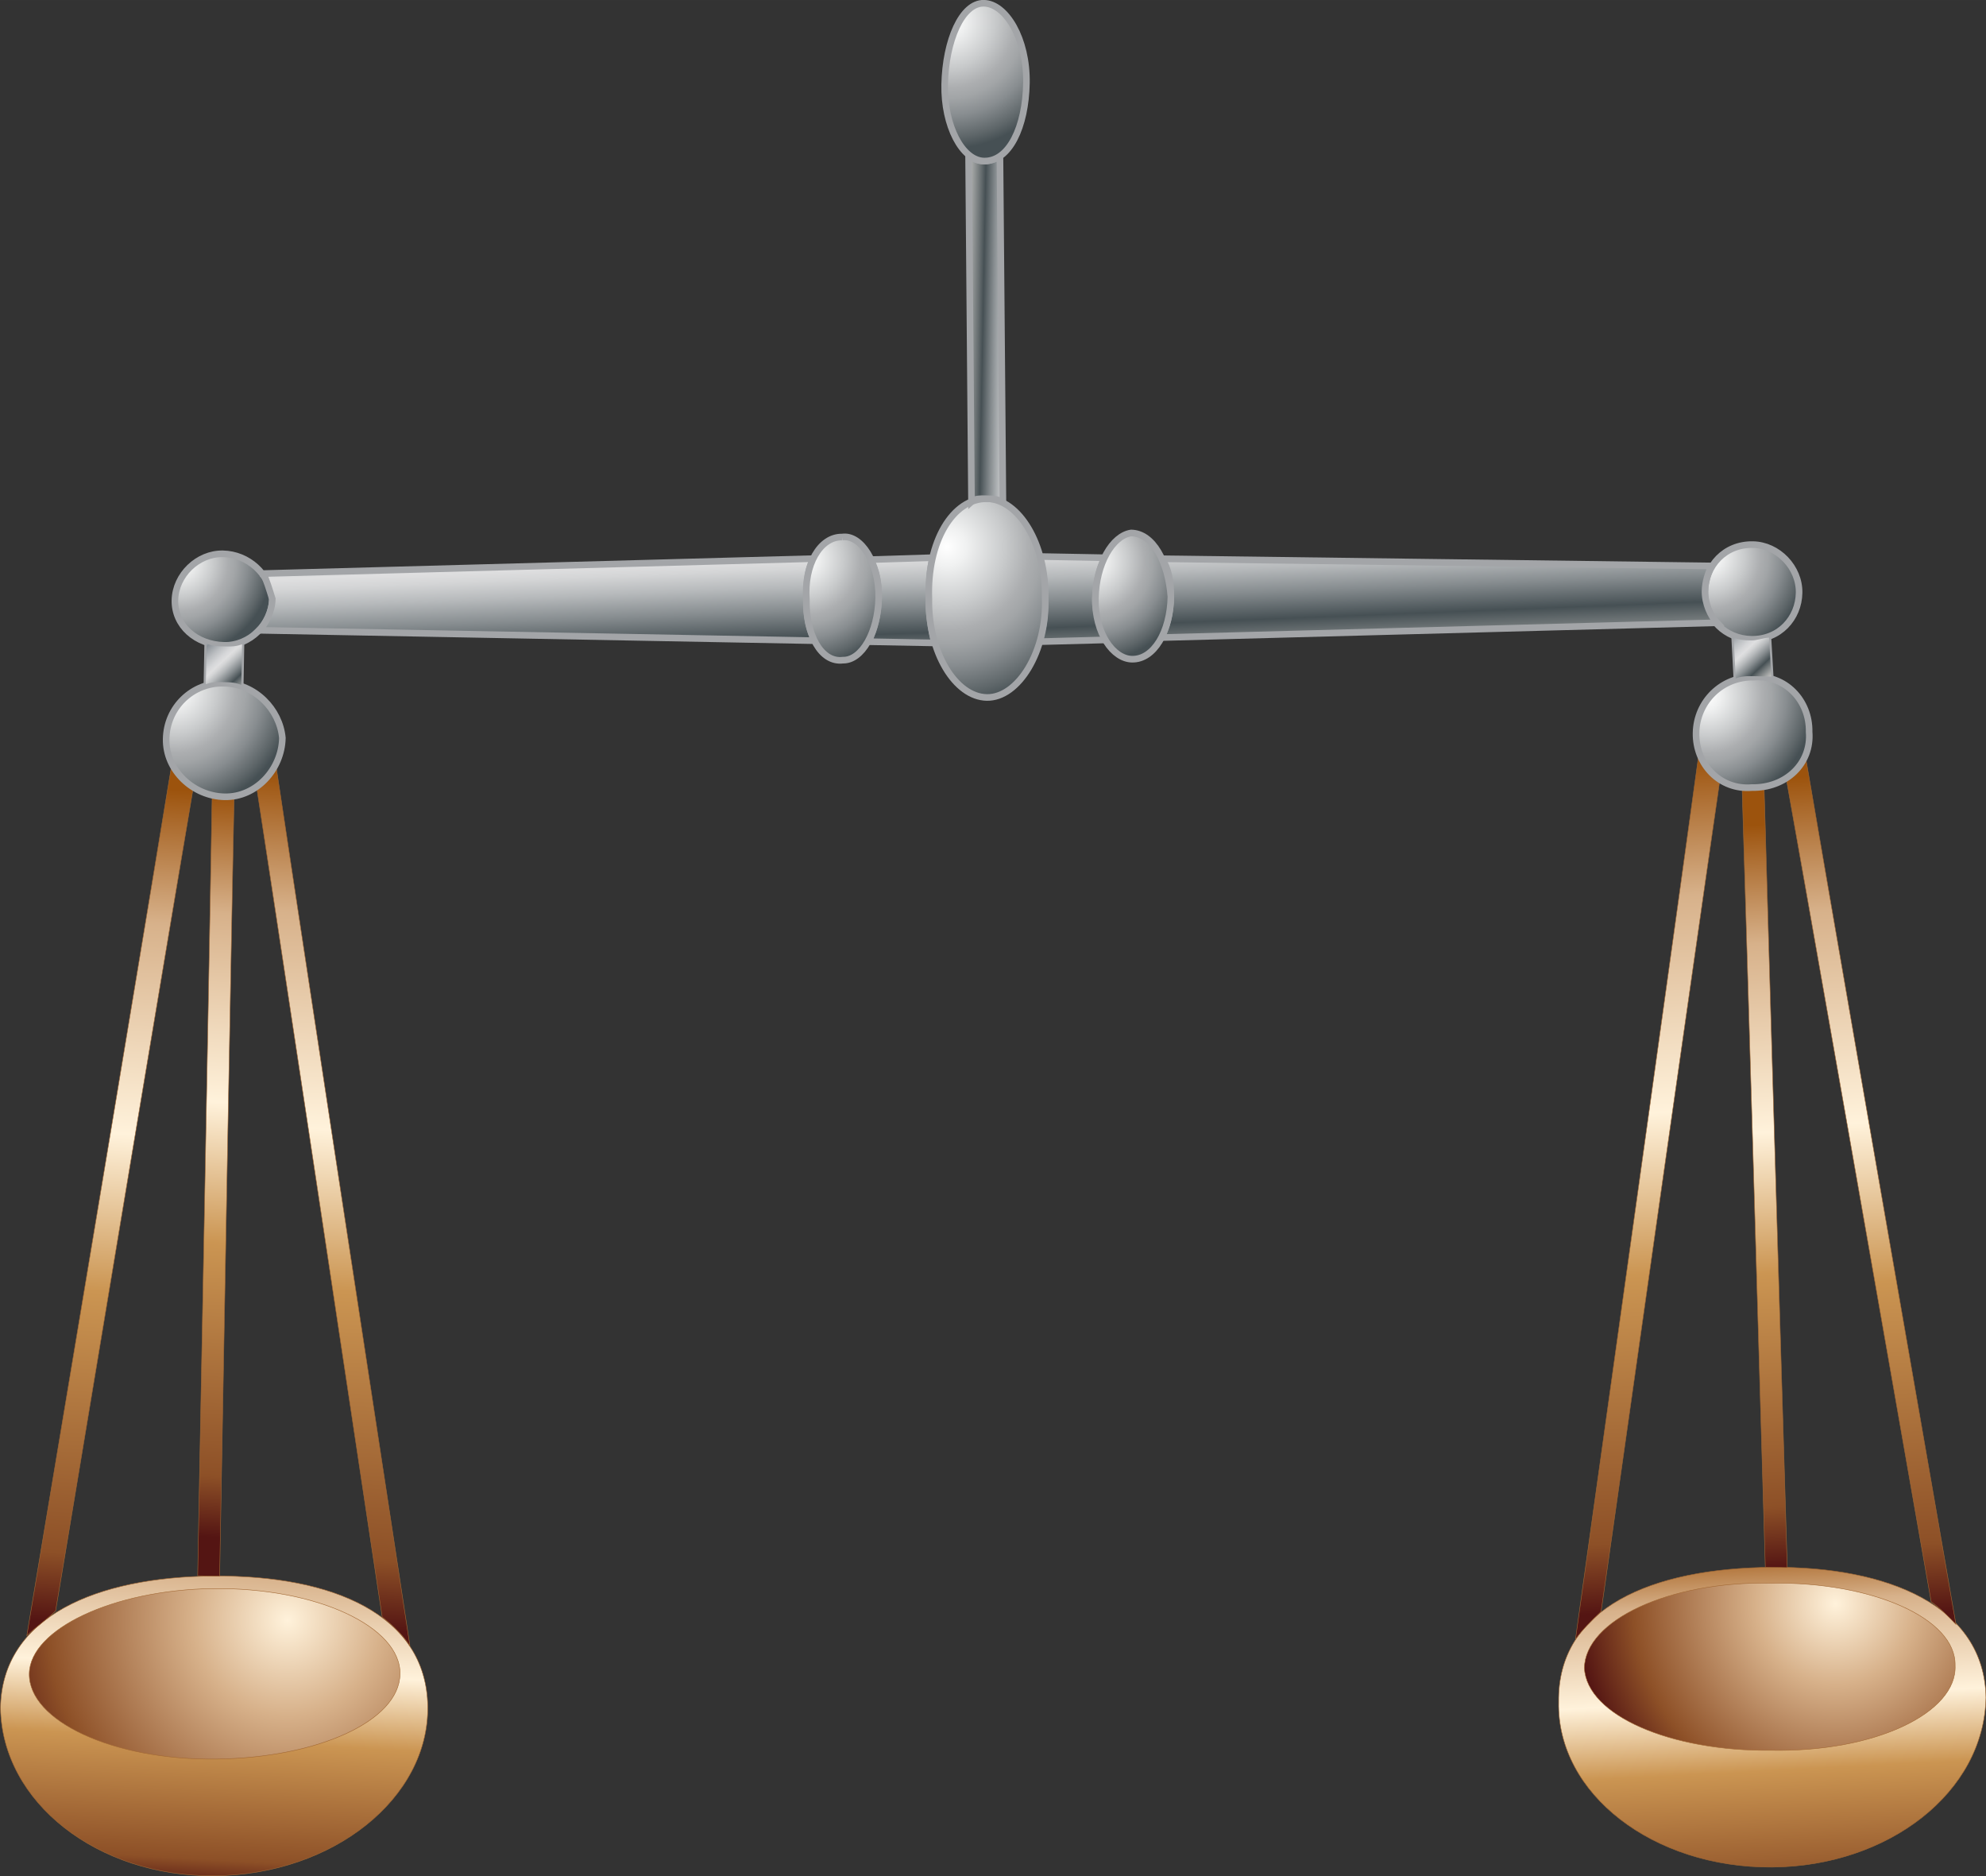 <?xml version="1.0" encoding="UTF-8"?>
<svg width="254mm" height="239.91mm" version="1.1" viewBox="0 0 900 850.07" xmlns="http://www.w3.org/2000/svg">
<rect x="0" y="0" width="900" height="850.07" fill="#333333" stroke="none"/>
<defs>
<linearGradient id="y" x1="-2632.5" x2="-2630.7" y1="-4678.2" y2="-4729" gradientTransform="matrix(1 .019 -.019 1 2163.9 5275)" gradientUnits="userSpaceOnUse">
<stop stop-color="#541513" offset=".006"/>
<stop stop-color="#8D5027" offset=".084"/>
<stop stop-color="#CB9552" offset=".382"/>
<stop stop-color="#FFF2DB" offset=".562"/>
<stop stop-color="#D7B18A" offset=".803"/>
<stop stop-color="#AC6C2F" offset=".915"/>
<stop stop-color="#9C530D" offset=".955"/>
</linearGradient>
<linearGradient id="x" x1="-2430.6" x2="-2434.2" y1="-4678.4" y2="-4729" gradientTransform="matrix(1 .019 -.019 1 2163.9 5275)" gradientUnits="userSpaceOnUse">
<stop stop-color="#541513" offset=".006"/>
<stop stop-color="#8D5027" offset=".084"/>
<stop stop-color="#CB9552" offset=".382"/>
<stop stop-color="#FFF2DB" offset=".562"/>
<stop stop-color="#D7B18A" offset=".803"/>
<stop stop-color="#AC6C2F" offset=".915"/>
<stop stop-color="#9C530D" offset=".955"/>
</linearGradient>
<radialGradient id="w" cx="-4554.9" cy="-7067" r="51.409" gradientTransform="matrix(.762 .014 -.014 .762 3001.6 5960.9)" gradientUnits="userSpaceOnUse">
<stop stop-color="#FFF2DB" offset="0"/>
<stop stop-color="#D7B18A" offset=".309"/>
<stop stop-color="#93572E" offset=".747"/>
<stop stop-color="#8D5027" offset=".781"/>
<stop stop-color="#541513" offset="1"/>
</radialGradient>
<radialGradient id="v" cx="-4295.7" cy="-7074.5" r="43.402" gradientTransform="matrix(.762 .014 -.014 .762 3001.6 5960.9)" gradientUnits="userSpaceOnUse">
<stop stop-color="#FFF2DB" offset="0"/>
<stop stop-color="#D7B18A" offset=".309"/>
<stop stop-color="#93572E" offset=".747"/>
<stop stop-color="#8D5027" offset=".781"/>
<stop stop-color="#541513" offset="1"/>
</radialGradient>
<linearGradient id="u" x1="-2634.3" x2="-2630.8" y1="-4722.9" y2="-4822.2" gradientTransform="matrix(1 .019 -.019 1 2163.9 5275)" gradientUnits="userSpaceOnUse">
<stop stop-color="#541513" offset=".006"/>
<stop stop-color="#8D5027" offset=".084"/>
<stop stop-color="#CB9552" offset=".382"/>
<stop stop-color="#FFF2DB" offset=".562"/>
<stop stop-color="#D7B18A" offset=".803"/>
<stop stop-color="#AC6C2F" offset=".915"/>
<stop stop-color="#9C530D" offset=".955"/>
</linearGradient>
<linearGradient id="t" x1="-2431.3" x2="-2438.2" y1="-4722.9" y2="-4822.2" gradientTransform="matrix(1 .019 -.019 1 2163.9 5275)" gradientUnits="userSpaceOnUse">
<stop stop-color="#541513" offset=".006"/>
<stop stop-color="#8D5027" offset=".084"/>
<stop stop-color="#CB9552" offset=".382"/>
<stop stop-color="#FFF2DB" offset=".562"/>
<stop stop-color="#D7B18A" offset=".803"/>
<stop stop-color="#AC6C2F" offset=".915"/>
<stop stop-color="#9C530D" offset=".955"/>
</linearGradient>
<linearGradient id="s" x1="-2648" x2="-2644.1" y1="-4711.6" y2="-4823.5" gradientTransform="matrix(1 .019 -.019 1 2163.9 5275)" gradientUnits="userSpaceOnUse">
<stop stop-color="#541513" offset=".006"/>
<stop stop-color="#8D5027" offset=".084"/>
<stop stop-color="#CB9552" offset=".382"/>
<stop stop-color="#FFF2DB" offset=".562"/>
<stop stop-color="#D7B18A" offset=".803"/>
<stop stop-color="#AC6C2F" offset=".915"/>
<stop stop-color="#9C530D" offset=".955"/>
</linearGradient>
<linearGradient id="r" x1="-2417.5" x2="-2425.3" y1="-4717.1" y2="-4829.5" gradientTransform="matrix(1 .019 -.019 1 2163.9 5275)" gradientUnits="userSpaceOnUse">
<stop stop-color="#541513" offset=".006"/>
<stop stop-color="#8D5027" offset=".084"/>
<stop stop-color="#CB9552" offset=".382"/>
<stop stop-color="#FFF2DB" offset=".562"/>
<stop stop-color="#D7B18A" offset=".803"/>
<stop stop-color="#AC6C2F" offset=".915"/>
<stop stop-color="#9C530D" offset=".955"/>
</linearGradient>
<linearGradient id="q" x1="-2619.5" x2="-2615.5" y1="-4711.6" y2="-4825.3" gradientTransform="matrix(1 .019 -.019 1 2163.9 5275)" gradientUnits="userSpaceOnUse">
<stop stop-color="#541513" offset=".006"/>
<stop stop-color="#8D5027" offset=".084"/>
<stop stop-color="#CB9552" offset=".382"/>
<stop stop-color="#FFF2DB" offset=".562"/>
<stop stop-color="#D7B18A" offset=".803"/>
<stop stop-color="#AC6C2F" offset=".915"/>
<stop stop-color="#9C530D" offset=".955"/>
</linearGradient>
<linearGradient id="p" x1="-2446" x2="-2454" y1="-4717.1" y2="-4830.6" gradientTransform="matrix(1 .019 -.019 1 2163.9 5275)" gradientUnits="userSpaceOnUse">
<stop stop-color="#541513" offset=".006"/>
<stop stop-color="#8D5027" offset=".084"/>
<stop stop-color="#CB9552" offset=".382"/>
<stop stop-color="#FFF2DB" offset=".562"/>
<stop stop-color="#D7B18A" offset=".803"/>
<stop stop-color="#AC6C2F" offset=".915"/>
<stop stop-color="#9C530D" offset=".955"/>
</linearGradient>
<radialGradient id="o" cx="-4576.8" cy="-7221.7" r="20.046" gradientTransform="matrix(.762 .014 -.014 .762 3001.6 5960.9)" gradientUnits="userSpaceOnUse">
<stop stop-color="#E5E1DF" offset="0"/>
<stop stop-color="#F1EFEE" offset="0"/>
<stop stop-color="#fff" offset="0"/>
<stop stop-color="#F0F1F1" offset=".125"/>
<stop stop-color="#C9CBCC" offset=".363"/>
<stop stop-color="#ACAEB0" offset=".522"/>
<stop stop-color="#A2A5A7" offset=".603"/>
<stop stop-color="#888D90" offset=".74"/>
<stop stop-color="#5E6669" offset=".914"/>
<stop stop-color="#465054" offset="1"/>
</radialGradient>
<radialGradient id="n" cx="-4320.1" cy="-7225.4" r="18.156" gradientTransform="matrix(.762 .014 -.014 .762 3001.6 5960.9)" gradientUnits="userSpaceOnUse">
<stop stop-color="#E5E1DF" offset="0"/>
<stop stop-color="#F1EFEE" offset="0"/>
<stop stop-color="#fff" offset="0"/>
<stop stop-color="#F0F1F1" offset=".125"/>
<stop stop-color="#C9CBCC" offset=".363"/>
<stop stop-color="#ACAEB0" offset=".522"/>
<stop stop-color="#A2A5A7" offset=".603"/>
<stop stop-color="#888D90" offset=".74"/>
<stop stop-color="#5E6669" offset=".914"/>
<stop stop-color="#465054" offset="1"/>
</radialGradient>
<radialGradient id="m" cx="-4576.2" cy="-7243" r="15.505" gradientTransform="matrix(.762 .014 -.014 .762 3001.6 5960.9)" gradientUnits="userSpaceOnUse">
<stop stop-color="#E5E1DF" offset="0"/>
<stop stop-color="#F1EFEE" offset="0"/>
<stop stop-color="#fff" offset="0"/>
<stop stop-color="#F0F1F1" offset=".125"/>
<stop stop-color="#C9CBCC" offset=".363"/>
<stop stop-color="#ACAEB0" offset=".522"/>
<stop stop-color="#A2A5A7" offset=".603"/>
<stop stop-color="#888D90" offset=".74"/>
<stop stop-color="#5E6669" offset=".914"/>
<stop stop-color="#465054" offset="1"/>
</radialGradient>
<radialGradient id="l" cx="-4320.1" cy="-7248.6" r="16.53" gradientTransform="matrix(.762 .014 -.014 .762 3001.6 5960.9)" gradientUnits="userSpaceOnUse">
<stop stop-color="#E5E1DF" offset="0"/>
<stop stop-color="#F1EFEE" offset="0"/>
<stop stop-color="#fff" offset="0"/>
<stop stop-color="#F0F1F1" offset=".125"/>
<stop stop-color="#C9CBCC" offset=".363"/>
<stop stop-color="#ACAEB0" offset=".522"/>
<stop stop-color="#A2A5A7" offset=".603"/>
<stop stop-color="#888D90" offset=".74"/>
<stop stop-color="#5E6669" offset=".914"/>
<stop stop-color="#465054" offset="1"/>
</radialGradient>
<linearGradient id="k" x1="-2629.1" x2="-2635.4" y1="-4832.6" y2="-4839.1" gradientTransform="matrix(1 .019 -.019 1 2163.9 5275)" gradientUnits="userSpaceOnUse">
<stop stop-color="#E5E1DF" offset="0"/>
<stop stop-color="#DDDAD6" offset="0"/>
<stop stop-color="#CECCC9" offset=".038"/>
<stop stop-color="#A7A9A8" offset=".112"/>
<stop stop-color="#697072" offset=".212"/>
<stop stop-color="#465054" offset=".264"/>
<stop stop-color="#868C8F" offset=".371"/>
<stop stop-color="#B6B9BB" offset=".463"/>
<stop stop-color="#D4D5D6" offset=".533"/>
<stop stop-color="#DFDFE0" offset=".573"/>
<stop stop-color="#D5D6D8" offset=".633"/>
<stop stop-color="#BBBEC1" offset=".733"/>
<stop stop-color="#91979D" offset=".861"/>
<stop stop-color="#8B9298" offset=".876"/>
<stop stop-color="#D1D3D4" offset="1"/>
<stop stop-color="#A7A9AC" offset="1"/>
</linearGradient>
<linearGradient id="j" x1="-2434.7" x2="-2441" y1="-4837.7" y2="-4844.2" gradientTransform="matrix(1 .019 -.019 1 2163.9 5275)" gradientUnits="userSpaceOnUse">
<stop stop-color="#E5E1DF" offset="0"/>
<stop stop-color="#DDDAD6" offset="0"/>
<stop stop-color="#CECCC9" offset=".038"/>
<stop stop-color="#A7A9A8" offset=".112"/>
<stop stop-color="#697072" offset=".212"/>
<stop stop-color="#465054" offset=".264"/>
<stop stop-color="#868C8F" offset=".371"/>
<stop stop-color="#B6B9BB" offset=".463"/>
<stop stop-color="#D4D5D6" offset=".533"/>
<stop stop-color="#DFDFE0" offset=".573"/>
<stop stop-color="#D5D6D8" offset=".633"/>
<stop stop-color="#BBBEC1" offset=".733"/>
<stop stop-color="#91979D" offset=".861"/>
<stop stop-color="#8B9298" offset=".876"/>
<stop stop-color="#D1D3D4" offset="1"/>
<stop stop-color="#A7A9AC" offset="1"/>
</linearGradient>
<linearGradient id="i" x1="-2536.7" x2="-2538.6" y1="8806.4" y2="8838.9" gradientTransform="matrix(1 .019 .019 -1 2081 9249.7)" gradientUnits="userSpaceOnUse">
<stop stop-color="#E5E1DF" offset="0"/>
<stop stop-color="#DDDAD6" offset="0"/>
<stop stop-color="#CECCC9" offset=".038"/>
<stop stop-color="#A7A9A8" offset=".112"/>
<stop stop-color="#697072" offset=".212"/>
<stop stop-color="#465054" offset=".264"/>
<stop stop-color="#868C8F" offset=".371"/>
<stop stop-color="#B6B9BB" offset=".463"/>
<stop stop-color="#D4D5D6" offset=".533"/>
<stop stop-color="#DFDFE0" offset=".573"/>
<stop stop-color="#D5D6D8" offset=".633"/>
<stop stop-color="#BBBEC1" offset=".733"/>
<stop stop-color="#91979D" offset=".861"/>
<stop stop-color="#8B9298" offset=".876"/>
<stop stop-color="#D1D3D4" offset="1"/>
<stop stop-color="#A7A9AC" offset="1"/>
</linearGradient>
<linearGradient id="h" x1="-2514.9" x2="-2516.8" y1="8807.7" y2="8840.1" gradientTransform="matrix(1 .019 .019 -1 2081 9249.7)" gradientUnits="userSpaceOnUse">
<stop stop-color="#E5E1DF" offset="0"/>
<stop stop-color="#DDDAD6" offset="0"/>
<stop stop-color="#CECCC9" offset=".038"/>
<stop stop-color="#A7A9A8" offset=".112"/>
<stop stop-color="#697072" offset=".212"/>
<stop stop-color="#465054" offset=".264"/>
<stop stop-color="#868C8F" offset=".371"/>
<stop stop-color="#B6B9BB" offset=".463"/>
<stop stop-color="#D4D5D6" offset=".533"/>
<stop stop-color="#DFDFE0" offset=".573"/>
<stop stop-color="#D5D6D8" offset=".633"/>
<stop stop-color="#BBBEC1" offset=".733"/>
<stop stop-color="#91979D" offset=".861"/>
<stop stop-color="#8B9298" offset=".876"/>
<stop stop-color="#D1D3D4" offset="1"/>
<stop stop-color="#A7A9AC" offset="1"/>
</linearGradient>
<linearGradient id="g" x1="-2583.1" x2="-2585" y1="8803.7" y2="8836.1" gradientTransform="matrix(1 .019 .019 -1 2081 9249.7)" gradientUnits="userSpaceOnUse">
<stop stop-color="#E5E1DF" offset="0"/>
<stop stop-color="#DDDAD6" offset="0"/>
<stop stop-color="#CECCC9" offset=".038"/>
<stop stop-color="#A7A9A8" offset=".112"/>
<stop stop-color="#697072" offset=".212"/>
<stop stop-color="#465054" offset=".264"/>
<stop stop-color="#868C8F" offset=".371"/>
<stop stop-color="#B6B9BB" offset=".463"/>
<stop stop-color="#D4D5D6" offset=".533"/>
<stop stop-color="#DFDFE0" offset=".573"/>
<stop stop-color="#D5D6D8" offset=".633"/>
<stop stop-color="#BBBEC1" offset=".733"/>
<stop stop-color="#91979D" offset=".861"/>
<stop stop-color="#8B9298" offset=".876"/>
<stop stop-color="#D1D3D4" offset="1"/>
<stop stop-color="#A7A9AC" offset="1"/>
</linearGradient>
<linearGradient id="f" x1="-2468.4" x2="-2470.3" y1="8810.4" y2="8842.9" gradientTransform="matrix(1 .019 .019 -1 2081 9249.7)" gradientUnits="userSpaceOnUse">
<stop stop-color="#E5E1DF" offset="0"/>
<stop stop-color="#DDDAD6" offset="0"/>
<stop stop-color="#CECCC9" offset=".038"/>
<stop stop-color="#A7A9A8" offset=".112"/>
<stop stop-color="#697072" offset=".212"/>
<stop stop-color="#465054" offset=".264"/>
<stop stop-color="#868C8F" offset=".371"/>
<stop stop-color="#B6B9BB" offset=".463"/>
<stop stop-color="#D4D5D6" offset=".533"/>
<stop stop-color="#DFDFE0" offset=".573"/>
<stop stop-color="#D5D6D8" offset=".633"/>
<stop stop-color="#BBBEC1" offset=".733"/>
<stop stop-color="#91979D" offset=".861"/>
<stop stop-color="#8B9298" offset=".876"/>
<stop stop-color="#D1D3D4" offset="1"/>
<stop stop-color="#A7A9AC" offset="1"/>
</linearGradient>
<radialGradient id="e" cx="-4471.6" cy="-7245.5" r="17.942" gradientTransform="matrix(.762 .014 -.014 .762 3001.6 5960.9)" gradientUnits="userSpaceOnUse">
<stop stop-color="#E5E1DF" offset="0"/>
<stop stop-color="#F1EFEE" offset="0"/>
<stop stop-color="#fff" offset="0"/>
<stop stop-color="#F0F1F1" offset=".125"/>
<stop stop-color="#C9CBCC" offset=".363"/>
<stop stop-color="#ACAEB0" offset=".522"/>
<stop stop-color="#A2A5A7" offset=".603"/>
<stop stop-color="#888D90" offset=".74"/>
<stop stop-color="#5E6669" offset=".914"/>
<stop stop-color="#465054" offset="1"/>
</radialGradient>
<radialGradient id="d" cx="-4423.4" cy="-7246.1" r="16.862" gradientTransform="matrix(.762 .014 -.014 .762 3001.6 5960.9)" gradientUnits="userSpaceOnUse">
<stop stop-color="#E5E1DF" offset="0"/>
<stop stop-color="#F1EFEE" offset="0"/>
<stop stop-color="#fff" offset="0"/>
<stop stop-color="#F0F1F1" offset=".125"/>
<stop stop-color="#C9CBCC" offset=".363"/>
<stop stop-color="#ACAEB0" offset=".522"/>
<stop stop-color="#A2A5A7" offset=".603"/>
<stop stop-color="#888D90" offset=".74"/>
<stop stop-color="#5E6669" offset=".914"/>
<stop stop-color="#465054" offset="1"/>
</radialGradient>
<radialGradient id="c" cx="-4447.8" cy="-7248" r="26.64" gradientTransform="matrix(.762 .014 -.014 .762 3001.6 5960.9)" gradientUnits="userSpaceOnUse">
<stop stop-color="#E5E1DF" offset="0"/>
<stop stop-color="#F1EFEE" offset="0"/>
<stop stop-color="#fff" offset="0"/>
<stop stop-color="#F0F1F1" offset=".125"/>
<stop stop-color="#C9CBCC" offset=".363"/>
<stop stop-color="#ACAEB0" offset=".522"/>
<stop stop-color="#A2A5A7" offset=".603"/>
<stop stop-color="#888D90" offset=".74"/>
<stop stop-color="#5E6669" offset=".914"/>
<stop stop-color="#465054" offset="1"/>
</radialGradient>
<linearGradient id="b" x1="-2533.9" x2="-2522" y1="8856.6" y2="8856.6" gradientTransform="matrix(1 .019 .019 -1 2081 9249.7)" gradientUnits="userSpaceOnUse">
<stop stop-color="#E5E1DF" offset="0"/>
<stop stop-color="#DDDAD6" offset="0"/>
<stop stop-color="#CECCC9" offset=".038"/>
<stop stop-color="#A7A9A8" offset=".112"/>
<stop stop-color="#697072" offset=".212"/>
<stop stop-color="#465054" offset=".264"/>
<stop stop-color="#868C8F" offset=".371"/>
<stop stop-color="#B6B9BB" offset=".463"/>
<stop stop-color="#D4D5D6" offset=".533"/>
<stop stop-color="#DFDFE0" offset=".573"/>
<stop stop-color="#D5D6D8" offset=".633"/>
<stop stop-color="#BBBEC1" offset=".733"/>
<stop stop-color="#91979D" offset=".861"/>
<stop stop-color="#8B9298" offset=".876"/>
<stop stop-color="#D1D3D4" offset="1"/>
<stop stop-color="#A7A9AC" offset="1"/>
</linearGradient>
<radialGradient id="a" cx="-4449.1" cy="-7335.6" r="21.23" gradientTransform="matrix(.762 .014 -.014 .762 3001.6 5960.9)" gradientUnits="userSpaceOnUse">
<stop stop-color="#E5E1DF" offset="0"/>
<stop stop-color="#F1EFEE" offset="0"/>
<stop stop-color="#fff" offset="0"/>
<stop stop-color="#F0F1F1" offset=".125"/>
<stop stop-color="#C9CBCC" offset=".363"/>
<stop stop-color="#ACAEB0" offset=".522"/>
<stop stop-color="#A2A5A7" offset=".603"/>
<stop stop-color="#888D90" offset=".74"/>
<stop stop-color="#5E6669" offset=".914"/>
<stop stop-color="#465054" offset="1"/>
</radialGradient>
</defs>
<g transform="translate(-99.833 323.15)">
<g transform="matrix(3.55 0 0 3.565 1544.6 -1414.6)">
<g stroke="#a16733" stroke-width=".061">
<path d="m-379.74 506.45c15.241-0.125 27.18 4.914 27.365 16.548 0.179 11.634-12.031 21.433-27.265 21.549-14.847 0.124-27.095-9.323-27.272-21.36 0.202-11.627 12.327-16.621 27.172-16.737z" fill="url(#y)"/>
<path d="m-180.82 505.34c-15.243 0.115-27.366 5.102-27.188 17.141-0.218 11.625 12.039 21.081 27.281 20.965 14.837-0.124 27.038-9.52 27.264-21.549-0.186-11.644-12.52-16.682-27.357-16.557z" fill="url(#x)"/>
<path d="m-379.77 508.05c13.234-0.152 23.975 4.854 23.858 10.873-0.11 6.011-10.623 10.63-23.463 10.793-13.235 0.156-23.975-4.853-23.865-10.87 0.11-5.623 10.63-10.64 23.47-10.796z" fill="url(#w)"/>
<path d="m-180.86 507.35c-13.229-0.249-23.748 4.768-23.866 10.786 0.295 6.025 11.035 10.63 23.866 10.467 13.227 0.249 23.75-4.769 23.461-10.794 0.116-6.011-10.622-10.621-23.461-10.459z" fill="url(#v)"/>
<path d="m-377.09 407.05-1.851 99.423-0.803-0.016c-0.801-0.017-1.205-0.023-1.996-0.039l1.851-99.423c0.389 0.411 1.189 0.427 1.594 0.436 0.404 8e-3 0.793 0.015 1.205-0.381z" fill="url(#u)"/>
<path d="m-184.59 406.22 2.962 99.104 0.801 0.017c0.801 0.016 1.197 0.022 1.998 0.039l-2.955-99.104c-0.402-8e-3 -0.802-0.017-1.608-0.032-0.389-9e-3 -0.794-0.016-1.198-0.024z" fill="url(#t)"/>
<path d="m-382.29 406.15-17.591 104.74c-1.229 1.182-2.451 1.958-3.672 3.142l18.51-110.74c0.784 1.22 1.569 2.036 2.753 2.86z" fill="url(#s)"/>
<path d="m-178.95 405.12 18.5 104.61c1.182 0.824 2.372 2.046 3.157 2.87l-19.2-110.23c-0.824 1.183-1.641 1.969-2.457 2.752z" fill="url(#r)"/>
<path d="m-371.8 403.13 17.153 112.21c-0.777-1.221-1.961-2.449-3.538-3.679l-16.073-105.76c1.212-0.785 2.029-1.57 2.458-2.768z" fill="url(#q)"/>
<path d="m-190.13 402.11-15.73 112.39c0.823-1.182 2.053-2.365 3.272-3.545l15.202-105.99c-1.182-0.419-1.967-1.641-2.744-2.854z" fill="url(#p)"/>
</g>
<g stroke="#a3a5a8">
<g stroke-width=".843">
<path d="m-378.42 392.98c4.007 0.07 7.154 3.335 7.489 6.96-0.078 4.005-3.354 7.55-7.356 7.481-4.014-0.07-7.558-3.345-7.479-7.357 0.067-4.011 3.333-7.154 7.346-7.084z" fill="url(#o)"/>
<path d="m-183.12 392.22c-4.013-0.08-7.276 3.07-7.349 7.076-0.077 4.013 3.063 7.271 7.085 6.953 4.411 0.083 7.676-3.066 7.349-7.077 0.08-4.007-3.073-7.279-7.085-6.952z" fill="url(#n)"/>
<path d="m-378.52 376.54c3.204 0.063 5.965 2.528 6.307 5.731-0.062 3.212-2.915 5.965-6.129 5.903-3.606-0.07-6.368-2.527-6.306-5.731s2.924-5.965 6.128-5.903z" fill="url(#m)"/>
<path d="m-183.21 375.37c-3.615-0.068-6.064 2.7-6.128 5.905-0.067 3.608 2.691 6.064 5.902 6.128 3.607 0.069 6.064-2.692 6.12-5.903 0.062-3.211-2.689-6.073-5.894-6.13z" fill="url(#l)"/>
</g>
<path d="m-375.93 387.82-0.103 5.607c-0.793-0.412-1.595-0.429-2.395-0.443-0.802-0.016-1.603-0.031-2.419 0.35l0.108-5.607c0.794 0.413 1.603 0.429 2.396 0.443 0.803 0.023 1.603 0.031 2.413-0.35z" fill="url(#k)" stroke-width=".281"/>
<path d="m-185.83 386.96 0.296 5.623c0.81-0.382 1.609-0.364 2.419-0.351 0.8 0.017 1.603 0.031 2.401 0.048l-0.303-5.227c-0.802-0.016-1.618 0.365-2.41 0.351-0.809-0.016-1.611-0.032-2.403-0.444z" fill="url(#j)" stroke-width=".281"/>
<g stroke-width=".843">
<path d="m-295.93 377.28 8.026-0.249c-0.438 1.595-0.469 3.205-0.508 5.202-0.038 2.007 0.327 4.021 0.701 5.631l-8.415-0.156c0.832-1.587 1.268-3.584 1.308-5.591 0.037-2.014-0.335-3.623-1.112-4.837z" fill="url(#i)"/>
<path d="m-265.85 377.04-8.414-0.155c0.364 1.61 0.739 3.228 0.698 5.228-0.039 2.005-0.076 4.002-0.901 5.597l8.825-0.232c-0.776-1.214-1.547-3.235-1.508-5.242 0.032-2.015 0.484-4.012 1.3-5.196z" fill="url(#h)"/>
<path d="m-373.36 379.05 70.215-1.898c-0.831 1.585-0.863 3.197-0.901 5.195-0.039 1.998 0.325 4.013 1.104 5.233l-70.953-1.321c0.815-0.786 1.647-2.374 1.68-3.982-0.374-1.214-0.755-2.426-1.145-3.227z" fill="url(#g)"/>
<path d="m-188.47 378.08-70.16-0.91c0.785 1.222 1.151 2.823 1.111 4.829-0.039 2.006-0.474 3.999-1.298 5.188l71.015-1.884c-0.784-0.814-1.555-2.433-1.523-4.043 0.016-1.197 0.437-2.387 0.855-3.18z" fill="url(#f)"/>
<path d="m-299.48 374.41c2.409-0.359 4.752 3.295 4.667 7.707-0.086 4.408-2.154 7.977-4.558 7.938-2.815 0.349-4.753-3.298-4.666-7.707-0.325-4.417 1.75-7.993 4.557-7.938z" fill="url(#e)"/>
<path d="m-262.58 373.89c-2.409 0.356-4.485 3.934-4.564 8.336-0.076 4.409 2.271 7.661 4.674 7.706 2.808 0.055 4.876-3.516 4.961-7.932-0.328-4.402-2.256-8.057-5.071-8.11z" fill="url(#d)"/>
<path d="m-280.95 369.54c4.014 0.077 7.514 5.754 7.389 12.566 0.272 6.828-3.451 12.769-7.45 12.691-4.013-0.077-7.51-5.755-7.388-12.574-0.264-7.208 3.04-12.761 7.449-12.683z" fill="url(#c)"/>
</g>
</g>
<path d="m-279.33 325.86 0.381 44.117c-0.793-0.413-1.197-0.42-1.998-0.436-0.802-0.017-1.603-0.032-2.015 0.356l-0.373-44.114c0.785 0.815 1.586 0.831 1.983 0.839 0.809 0.025 1.618-0.364 2.022-0.762z" fill="url(#b)" stroke="#a3a5a8" stroke-width=".843"/>
<path d="m-281.38 306.57c2.811 0.055 5.531 4.518 5.431 10.133-0.103 5.606-2.193 9.985-5.404 9.923-2.803-0.054-5.134-4.502-5.033-9.721 0.116-5.607 2.199-10.383 5.006-10.335z" fill="url(#a)" stroke="#a3a5a8" stroke-width=".843"/>
</g>
</g>
</svg>
